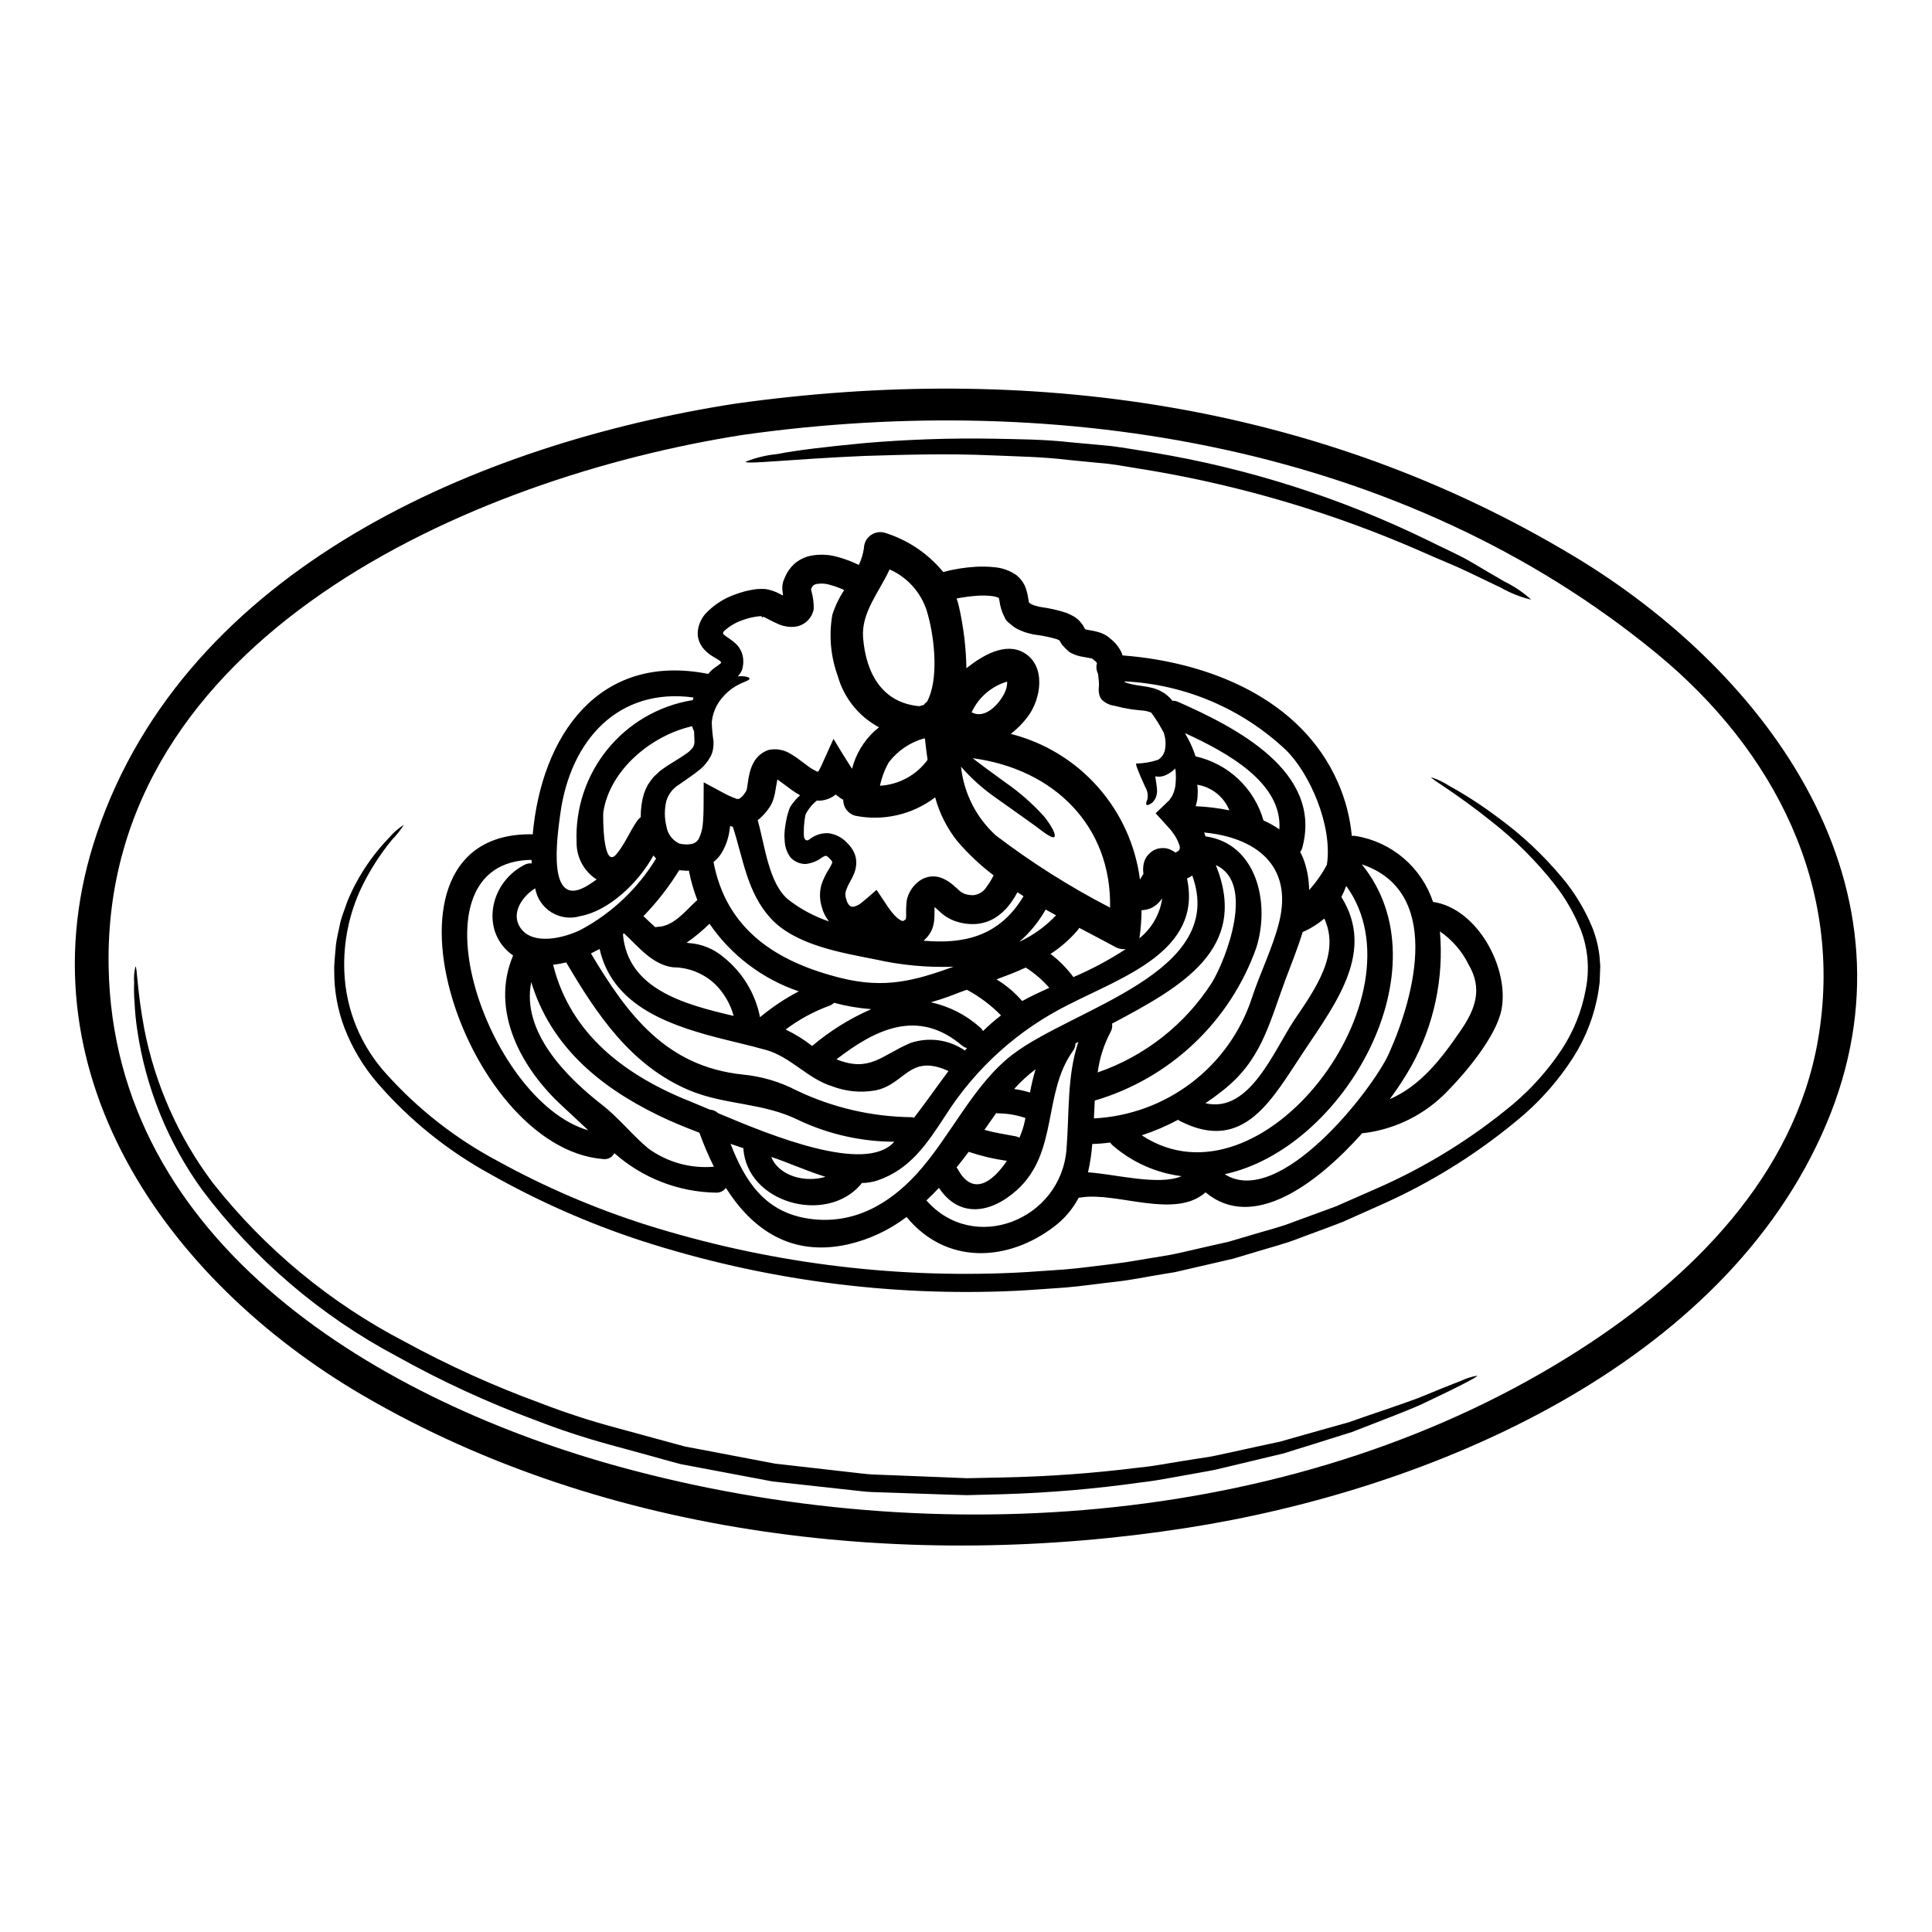 <?xml version="1.0" encoding="UTF-8"?>
<!-- Uploaded to: ICON Repo, www.iconrepo.com, Generator: ICON Repo Mixer Tools -->
<svg fill="#000000" width="800px" height="800px" version="1.1" viewBox="144 144 512 512" xmlns="http://www.w3.org/2000/svg">
 <g>
  <path d="m561.04 291.36c52.074 31.324 93.285 88.316 66.941 150.56-27.16 64.156-105.05 96.961-169.5 106.99-73.141 11.414-153.41 2.727-218.25-35.078-52.273-30.48-91.812-86.395-70.523-149.07 23.848-70.18 101.16-103.21 169.07-113.78 77.375-10.859 154.63-0.281 222.25 40.379zm64.723 128.36c7.086-40.621-11.566-76.863-42.609-102.44-67.023-55.215-158.18-69.855-242.09-58.059-72.258 11.23-169.79 53.953-168.28 140.9 1.277 73.766 72.422 115.43 136.07 132.77 82.742 22.543 180.55 15.918 253.98-31.324 29.418-18.902 56.68-45.992 62.934-81.863z"/>
  <path d="m567.92 397.82 0.168 2.219-0.086 2.188-0.082 2.16-0.316 2.269v0.008c-1.004 6.25-3.281 12.23-6.691 17.566-3.656 5.699-8.105 10.852-13.215 15.293-11.219 9.582-23.746 17.508-37.207 23.535-3.5 1.574-7.051 3.148-10.629 4.746-3.695 1.453-7.508 2.812-11.316 4.234-3.777 1.535-7.758 2.504-11.711 3.723l-5.988 1.793c-2.047 0.484-4.094 0.941-6.137 1.422-2.043 0.48-4.094 0.941-6.172 1.422l-3.18 0.738-3.148 0.512c-4.207 0.684-8.355 1.574-12.707 2.047-4.348 0.473-8.699 1.137-13.074 1.508-4.406 0.285-8.812 0.652-13.277 0.883v-0.004c-33.59 1.57-67.191-2.926-99.188-13.273-13.938-4.562-27.383-10.496-40.148-17.715-11.289-6.203-21.387-14.363-29.816-24.102-3.719-4.34-6.672-9.281-8.727-14.613-1.801-4.766-2.719-9.824-2.699-14.922 0.027-0.625-0.059-1.082 0.027-1.82 0.027-0.57 0.086-1.137 0.113-1.68 0.113-1.105 0.195-2.188 0.285-3.266 0.199-2.133 0.828-4.262 1.18-6.254 0.512-1.969 1.277-3.75 1.852-5.488l-0.004 0.004c0.656-1.621 1.395-3.207 2.219-4.75 2.363-4.465 5.348-8.57 8.867-12.199 1.129-1.34 2.457-2.496 3.934-3.441-0.941 1.457-2.027 2.82-3.238 4.066-3.109 3.812-5.773 7.973-7.93 12.395-3.34 6.969-4.93 14.648-4.633 22.367 0.375 10.18 4.379 19.887 11.285 27.375 8.344 9.262 18.242 16.996 29.246 22.855 12.602 6.949 25.855 12.645 39.57 16.996 31.551 9.918 64.602 14.203 97.641 12.66 4.375-0.195 8.727-0.594 13.047-0.852 4.328-0.344 8.555-0.969 12.789-1.453 4.234-0.484 8.441-1.336 12.621-1.969l3.125-0.539 3.016-0.652c2.019-0.484 4.035-0.941 6.055-1.395s4.039-0.91 6.027-1.367c1.969-0.566 3.938-1.18 5.856-1.73 3.863-1.18 7.816-2.106 11.48-3.582 3.723-1.367 7.391-2.699 11.02-4.039 3.582-1.574 7.137-3.137 10.664-4.688v0.004c13.121-5.727 25.359-13.289 36.352-22.461 4.891-4.144 9.18-8.957 12.734-14.293 3.219-4.852 5.414-10.305 6.457-16.031 1.047-5.176 0.641-10.539-1.184-15.492-1.734-4.461-4.121-8.637-7.082-12.395-4.816-6.117-10.344-11.641-16.457-16.457-10.062-8.074-16.43-11.512-16.199-11.883h-0.004c1.68 0.531 3.273 1.285 4.746 2.246 4.379 2.43 8.586 5.156 12.598 8.156 6.469 4.676 12.32 10.148 17.426 16.289 3.246 3.902 5.891 8.27 7.844 12.961 1.055 2.609 1.73 5.363 2.004 8.164z"/>
  <path d="m542.73 298.14c2.57 1.242 4.945 2.852 7.051 4.777-2.781-0.664-5.449-1.715-7.934-3.125-2.473-1.18-5.484-2.617-8.953-4.293-3.473-1.676-7.59-3.266-12.02-5.258v-0.004c-23.113-10.152-47.395-17.41-72.285-21.602-3.641-0.543-7.223-1.25-10.773-1.707-3.543-0.34-7.086-0.68-10.516-1.023-6.879-0.852-13.672-0.938-20.125-1.219-12.766-0.57-24.359-0.141-34.055 0.141-19.355 0.824-31.438 2.301-31.523 1.535 2.656-1.062 5.449-1.742 8.301-2.019 5.344-1.051 13.246-1.969 22.996-2.902h-0.004c11.449-0.984 22.938-1.379 34.426-1.18 6.449 0.141 13.191 0.141 20.293 0.941 3.543 0.34 7.137 0.652 10.773 0.992 3.641 0.457 7.277 1.137 11.02 1.707 25.305 4.176 49.863 12.008 72.91 23.25 4.375 2.188 8.441 3.938 11.809 5.938 3.367 2.008 6.223 3.66 8.609 5.051z"/>
  <path d="m447.06 375.54h-0.027l-0.059-0.367v0.004c-0.082-0.84-0.027-1.688 0.168-2.504 0.176-0.668 0.473-1.293 0.883-1.848 0.406-0.5 0.887-0.941 1.418-1.309l0.199-0.141 0.027-0.027h0.027l0.969-0.395h0.055l0.145-0.055 0.305-0.066c0.543-0.094 1.098-0.109 1.648-0.055 0.48 0.055 0.949 0.191 1.391 0.395 1.312 0.68 1.18 0.738 1.18 0.738 0.016 0 0.027 0.016 0.027 0.027h0.027c0.191-0.055 0.375-0.141 0.539-0.254 0.219-0.113 0.414-0.266 0.57-0.457 0.168-0.484 0.137-1.016-0.086-1.477-0.371-1.059-0.902-2.055-1.574-2.957-0.227-0.289-0.254-0.395-0.625-0.828l-1.367-1.535c-0.879-0.965-1.785-1.934-2.641-2.898 1.137-1.082 2.273-2.16 3.383-3.242 0.113-0.141 0.285-0.223 0.371-0.426l0.168-0.285 0.059-0.059 0.195-0.285v0.008c0.16-0.191 0.277-0.414 0.344-0.652 0.234-0.449 0.406-0.926 0.512-1.422 0.145-0.5 0.23-1.016 0.254-1.535 0.129-1.324 0.102-2.66-0.086-3.981-0.707 0.73-1.547 1.316-2.473 1.734-0.781 0.391-1.668 0.531-2.531 0.391-0.395-0.113-0.285 0.141-0.254 0.312 0.016 0.191 0.043 0.379 0.086 0.566 0.059 0.371 0.141 0.738 0.168 1.137 0.133 0.676 0.191 1.363 0.176 2.047-0.043 0.621-0.199 1.227-0.457 1.793-0.227 0.387-0.488 0.75-0.789 1.082-0.25 0.176-0.516 0.336-0.785 0.48-0.457 0.199-0.684 0.199-0.789 0.059-0.102-0.141-0.086-0.426 0.027-0.789 0.055-0.215 0.133-0.426 0.23-0.625 0.055-0.254 0.055-0.57 0.109-0.855-0.008-0.852-0.246-1.684-0.68-2.414-0.371-0.883-0.824-1.82-1.277-2.871-0.227-0.539-0.453-1.078-0.68-1.676-0.227-0.598-0.57-1.34-0.426-1.676h-0.004c1.973-0.035 3.926-0.371 5.797-0.996 0.867-0.547 1.496-1.398 1.762-2.391 0.363-1.625 0.258-3.32-0.312-4.887-0.312-0.566-0.598-1.105-0.883-1.574-0.73-1.27-1.539-2.496-2.414-3.668-0.863-0.336-1.777-0.527-2.703-0.566-1.43-0.121-2.852-0.32-4.262-0.602-0.398-0.051-0.797-0.133-1.18-0.254l-1.574-0.371c-1.211-0.156-2.344-0.684-3.246-1.504-0.383-0.418-0.652-0.926-0.785-1.48-0.141-0.645-0.18-1.309-0.113-1.965 0.051-0.301 0.062-0.609 0.031-0.91 0.008-0.238-0.004-0.477-0.031-0.715l-0.113-1.051c-0.027-0.285-0.055-0.539-0.082-0.828l-0.004 0.004c-0.461-0.883-0.562-1.914-0.281-2.871-0.059-0.055-0.059-0.086-0.172-0.199s-0.227-0.285-0.453-0.453l-0.598-0.484c-0.055 0 0.027 0-0.227-0.086-0.254-0.086-0.996-0.195-1.934-0.367h-0.004c-0.555-0.078-1.105-0.191-1.648-0.344-0.785-0.227-1.539-0.551-2.242-0.965-0.73-0.605-1.406-1.27-2.019-1.988-0.227-0.371-0.566-0.938-0.598-1.023-0.031-0.086-0.027-0.059-0.055-0.086s0-0.027-0.086-0.027c-0.086 0-0.426-0.285-0.734-0.344h-0.004c-1.781-0.52-3.602-0.898-5.445-1.125-0.633-0.09-1.262-0.219-1.875-0.395-0.715-0.168-1.41-0.406-2.074-0.711-0.762-0.293-1.48-0.688-2.129-1.184-0.316-0.254-0.684-0.57-1.137-0.941h-0.004c-0.43-0.336-0.773-0.777-0.992-1.277-0.758-1.414-1.242-2.953-1.43-4.547-0.141-0.652-0.172-0.738-0.199-0.738h-0.004c-0.613-0.262-1.266-0.422-1.93-0.484-1.191-0.133-2.391-0.16-3.582-0.082-1.891 0.125-3.773 0.371-5.629 0.738 0.25 0.715 0.461 1.449 0.625 2.188 1.215 5.359 1.871 10.824 1.969 16.316 0.082-0.059 0.16-0.125 0.227-0.199 3.863-3.039 10.004-6.848 15.008-3.938 5.973 3.496 4.578 12.309 0.969 17.027-1.277 1.68-2.769 3.191-4.434 4.492 8.914 2.262 16.945 7.152 23.047 14.035 6.106 6.883 9.996 15.441 11.176 24.562l0.059-0.086c0.285-0.512 0.594-0.996 0.883-1.449zm-111.91-55.891c-0.141-0.027 0.027 0.059-0.113-0.141 0.027-0.082-0.141-0.371-0.344-0.426-0.395-0.316-1.336-0.789-2.5-1.574-0.785-0.555-1.484-1.227-2.074-1.992-0.609-0.852-1.016-1.832-1.18-2.867-0.109-1.09 0.023-2.188 0.395-3.215 0.34-0.984 0.859-1.902 1.535-2.699 2.207-2.379 4.969-4.176 8.039-5.231 1.574-0.594 3.203-1.023 4.863-1.281 0.543-0.098 1.094-0.145 1.648-0.141 0.492-0.031 0.988-0.02 1.48 0.027 1.164 0.188 2.297 0.555 3.352 1.078l1.105 0.57h0.113c0.059 0 0.086-0.059 0.031-0.113l-0.008-0.047c0-0.031-0.082-0.512-0.113-0.883-0.062-0.434-0.082-0.871-0.059-1.309 0.051-0.43 0.125-0.859 0.23-1.281 0.141-0.395 0.371-0.91 0.484-1.18 0.562-1.352 1.414-2.559 2.5-3.543 1.176-1.008 2.582-1.723 4.094-2.078 2.516-0.523 5.125-0.406 7.586 0.344 1.852 0.512 3.652 1.195 5.375 2.047 0.672-1.402 1.133-2.894 1.363-4.434 0.02-1.324 0.645-2.566 1.699-3.371 1.051-0.809 2.414-1.086 3.699-0.762 6.117 1.863 11.547 5.492 15.605 10.438 2.871-0.762 5.812-1.227 8.781-1.395 1.641-0.082 3.285-0.035 4.914 0.141 2.082 0.188 4.07 0.922 5.773 2.133 0.895 0.738 1.621 1.66 2.133 2.699 0.359 0.832 0.621 1.699 0.785 2.586 0.141 0.965 0.316 1.648 0.344 1.906v0.027c0.027 0.055 0.027 0.055 0.027 0 0.242 0.238 0.535 0.422 0.855 0.539 0.316 0.172 0.664 0.289 1.023 0.344 0.402 0.148 0.824 0.25 1.25 0.309 2.289 0.301 4.543 0.816 6.734 1.535 0.68 0.262 1.34 0.574 1.969 0.941 0.828 0.477 1.547 1.125 2.106 1.902 0.293 0.34 0.531 0.723 0.707 1.137 0.031 0.07 0.07 0.141 0.117 0.203 0 0.027 0.031 0.055 0.031 0.082 0 0.027 0 0.031 0.168 0.113 0.254 0.059 0.484 0.113 0.91 0.199 1.043 0.145 2.07 0.379 3.07 0.711 0.719 0.254 1.398 0.609 2.019 1.055l1.309 1.105h-0.004c0.949 0.887 1.723 1.949 2.273 3.129 0.082 0.254 0.141 0.48 0.223 0.707 22.828 1.734 47.332 11.414 57.07 33.629h0.004c1.992 4.508 3.238 9.305 3.695 14.211 0.391-0.062 0.789-0.051 1.18 0.031 4.652 0.793 9.004 2.836 12.59 5.91 3.582 3.074 6.266 7.062 7.758 11.543 11.809 1.703 20.352 17.711 18.105 28.711-1.426 6.934-9.352 16.457-14.328 21.488l0.004-0.004c-5.856 6.094-13.621 9.996-22.004 11.059-0.18 0.023-0.359 0.031-0.539 0.027-12.023 13.473-28.965 26.152-41.527 15.688-8.102 7.191-23.395-0.141-32.918 1.34-0.227 0.047-0.453 0.066-0.684 0.055-1.578 2.992-3.793 5.602-6.481 7.648-12.473 9.523-28.762 10.121-39.148-2.516-4.625 3.508-9.945 5.988-15.605 7.277-15.207 3.352-25.438-4.207-32.273-14.98h-0.004c-0.609 0.824-1.586 1.293-2.613 1.254-9.945-0.156-19.508-3.871-26.949-10.473-0.531 1.102-1.715 1.734-2.926 1.574-37.207-2.871-64.723-86.922-18.703-86.07 2.332-25.953 17.367-48.266 46.504-42.508 0.113-0.141 0.254-0.285 0.426-0.48h-0.004c0.383-0.426 0.812-0.809 1.281-1.137 0.609-0.402 1.199-0.84 1.762-1.309zm48.234 68.398c0.027 0.027 0.086-0.027 0.199-0.113l0.48-0.371 0.145-0.113h0.004c-0.035 0.047-0.09 0.078-0.145 0.086h-0.027v-0.027c0-0.027 0-0.027 0.027-0.059 0.043-0.258 0.07-0.523 0.086-0.785-0.062-1.355-0.012-2.715 0.141-4.062 0.449-2.102 1.668-3.957 3.414-5.203 1.762-1.246 4.039-1.492 6.023-0.652 1.023 0.441 1.973 1.039 2.816 1.762l1.449 1.277c0.461 0.5 1.039 0.879 1.676 1.109 0.734 0.242 1.504 0.355 2.273 0.34 1.441-0.148 2.734-0.957 3.496-2.188 0.715-0.965 1.344-1.992 1.879-3.07-3.496-2.644-6.699-5.656-9.555-8.98-2.762-3.445-4.781-7.422-5.938-11.684-6.043 4.59-13.766 6.359-21.203 4.863-1.891-0.52-3.184-2.254-3.148-4.211-0.285-0.168-0.539-0.312-0.789-0.484l-1.137-0.852v0.004c-0.031-0.031-0.07-0.055-0.113-0.059l-0.113 0.086-0.566 0.426h-0.004c-0.895 0.543-1.891 0.902-2.926 1.051-0.453 0.055-0.91 0.062-1.367 0.027-1.02 0.816-1.887 1.809-2.559 2.926-0.148 0.215-0.273 0.445-0.367 0.688-0.113 0.141-0.059 0.223-0.145 0.48-0.082 0.543-0.195 1.18-0.254 1.879v-0.004c-0.082 0.711-0.117 1.422-0.113 2.133v1.098c0.012 0.152 0.031 0.305 0.059 0.453 0.055 0.512 0.484 1.051 1.051 0.852 0.246-0.121 0.473-0.273 0.684-0.453 1.398-1.027 3.125-1.523 4.856-1.391 1.777 0.262 3.414 1.102 4.664 2.387 0.285 0.254 0.566 0.594 0.852 0.91 0.312 0.363 0.59 0.762 0.828 1.18 0.555 0.93 0.867 1.988 0.906 3.07 0.023 1.062-0.168 2.113-0.566 3.098-0.289 0.703-0.621 1.387-0.996 2.047-0.523 0.879-0.941 1.812-1.25 2.785-0.152 0.707-0.082 1.441 0.199 2.106 0.137 0.668 0.484 1.273 0.992 1.73 0.398 0.199 0.863 0.223 1.281 0.059 0.188-0.059 0.367-0.133 0.543-0.227l0.48-0.227v-0.004c0.332-0.211 0.645-0.445 0.938-0.707 1.246-0.969 2.559-2.188 3.75-3.211 1.023 1.535 2.074 3.098 3.125 4.688l0.855 1.137 0.453 0.539c0.25 0.289 0.512 0.566 0.789 0.824 0.406 0.406 0.879 0.742 1.395 0.996 0.387 0.105 0.359 0.043 0.473 0.043zm-55.598-59.207c-19.809-2.699-32.629 11.172-35.301 30.844-0.789 5.902-3.809 25.895 7.391 18.895 0.734-0.457 1.477-0.969 2.242-1.508v-0.004c-3.352-2.141-5.363-5.859-5.312-9.84-0.375-8.906 2.512-17.645 8.121-24.574 5.609-6.93 13.555-11.574 22.348-13.062 0.102-0.023 0.207-0.031 0.312-0.027 0.059-0.238 0.117-0.469 0.199-0.723zm203.35 88.203c3.894-5.656 5.797-11.055 2.074-17.395-1.738-3.547-4.363-6.582-7.617-8.812 1.082 12.434-1.578 24.91-7.644 35.816-1.715 2.996-3.602 5.887-5.656 8.66 8.074-3.602 13.359-10.227 18.844-18.27zm-19.07 6.18c7.191-16 13.93-43.117-7.191-50.168 22.434 27.484-4.664 75.355-36.328 82.121 14.5 9.25 39.168-22.328 43.52-31.953zm-65.492 21.645c31.949 21.066 75.355-37.09 54.188-66.082-0.371 1-0.797 1.977-1.281 2.926 8.953 14.297-1.18 27.797-9.863 40.789-8.328 12.422-15.777 27.344-32.891 18.59-0.184-0.09-0.355-0.207-0.512-0.344-3.086 1.656-6.312 3.035-9.641 4.121zm49.07-71.711c1.574-10.461-4.664-24.402-10.914-30.445-11.605-10.926-26.723-17.355-42.641-18.133-0.035 0.059-0.047 0.129-0.027 0.195 0.082 0.031 0.141 0.059 0.227 0.086l0.082 0.027 0.395 0.141c0.316 0.086 0.598 0.172 0.855 0.227 1.023 0.254 2.215 0.43 3.609 0.625 0.625 0.086 1.449 0.254 2.16 0.426v0.004c0.852 0.219 1.676 0.543 2.445 0.969 1.125 0.594 2.106 1.43 2.871 2.445 0.539-0.035 1.082 0.074 1.574 0.309 15.121 6.711 38.344 18.395 32.832 38.66h-0.004c-0.105 0.41-0.289 0.797-0.539 1.137 0.48 0.867 0.879 1.781 1.18 2.727 0.758 2.363 1.156 4.828 1.184 7.309 1.84-2.035 3.422-4.289 4.711-6.707zm-8.453 40.875c5.457-8.047 12.051-17.371 7.758-26.609-1.719 1.477-3.656 2.684-5.738 3.582-1.277 4.293-3.043 8.531-4.633 12.82-4.379 11.883-6.394 21.348-16.805 29.391-1.391 1.109-2.844 2.16-4.328 3.148 11.809 2.82 18.234-14.234 23.746-22.332zm-4.234-25.527c3.836-15.18-6.254-22.602-19.867-23.879 0.121 0.254 0.227 0.52 0.309 0.789 0.039 0.07 0.059 0.148 0.059 0.227 13.527 1.879 17.25 17.594 13.473 29.52h0.004c-6.953 19.582-22.875 34.641-42.809 40.5-0.086 1.574-0.168 3.148-0.227 4.723h-0.004c9.387-0.465 18.414-3.766 25.891-9.465 7.473-5.699 13.047-13.527 15.98-22.457 2.191-6.684 5.457-13.133 7.191-19.957zm0.09-24.715c0.852-12.309-13.777-20.352-24.93-25.469v-0.004c0.023 0.066 0.035 0.133 0.027 0.203 1.004 1.664 1.832 3.434 2.469 5.273 0.082 0.227 0.141 0.453 0.223 0.652 4.254 0.949 8.168 3.027 11.336 6.016 3.168 2.988 5.473 6.777 6.664 10.965 1.477 0.652 2.887 1.441 4.211 2.363zm-13.25-5.035h0.004c-1.457-3.594-4.676-6.168-8.5-6.793v0.086c0.117 0.828 0.145 1.668 0.086 2.504-0.004 0.902-0.137 1.801-0.391 2.668-0.035 0.148-0.082 0.289-0.145 0.43 3.008 0.137 5.996 0.5 8.945 1.094zm-4.578 45.574c3.781-6.336 11.484-26.371 0.996-31.066 8.926 22.199-9.055 32.23-27.512 42.008 0.137 0.766-0.004 1.551-0.395 2.219-1.766 3.34-2.922 6.969-3.414 10.715 12.512-4.312 23.199-12.727 30.324-23.875zm-52.926 19.168c16-12.309 57.105-21.605 47.664-47.473h0.004c-0.438 0.309-0.902 0.57-1.391 0.789 4.121 19.16-17.027 26.066-31.328 33.402v-0.004c-13.363 6.637-24.66 16.801-32.668 29.391-4.887 7.477-9.348 14.301-18.105 17.254v0.004c-1.324 0.418-2.703 0.637-4.094 0.652-0.105 0.168-0.219 0.328-0.34 0.484-9.27 10.602-30.16 4.746-31.043-9.723-1.133-0.371-2.242-0.738-3.383-1.137 3.75 9.691 9.008 18.246 21.035 19.867 11.414 1.574 20.891-3.781 28.367-11.996 8.824-9.684 14.848-23.496 25.281-31.512zm20.039 31.18c7.277 0.484 18.703 3.609 24.797 1.023-6.703-0.848-13.008-3.644-18.133-8.043-0.309-0.246-0.574-0.547-0.785-0.883-1.574 0.219-3.16 0.352-4.75 0.395-0.184 2.527-0.562 5.039-1.129 7.508zm19.68-72.602c-0.34 0.43-0.652 0.828-1.023 1.223v0.004c-0.578 0.555-1.242 1.016-1.965 1.367-0.793 0.34-1.641 0.523-2.5 0.539-0.02 2.445-0.199 4.887-0.543 7.305-0.008 0.059-0.027 0.117-0.055 0.168 3.301-2.633 5.473-6.422 6.074-10.602zm-9.664 13.445 0.004 0.004c-0.902 0.094-1.809-0.07-2.613-0.48-3.102-1.676-6.394-3.387-9.723-5.148-0.113 0.199-0.254 0.371-0.395 0.57-2.086 2.453-4.519 4.59-7.223 6.336 2.309 1.742 4.348 3.812 6.059 6.141 4.832-2.066 9.477-4.547 13.883-7.418zm-4.168-10.992c0.426-21.52-14.727-36.699-36.41-39.598 2.387 1.875 5.398 4.035 8.781 6.508h-0.004c3.785 2.621 7.246 5.688 10.312 9.125 2.16 2.781 3.016 4.801 2.559 5.227-0.512 0.484-2.332-0.824-5.031-2.898-2.727-1.969-6.512-4.633-10.66-7.59l0.004 0.004c-3.336-2.336-6.375-5.066-9.055-8.133 0.742 6.984 4.012 13.453 9.195 18.191 9.523 7.258 19.664 13.672 30.309 19.164zm-8.406 35.586c-0.254 0.141-0.539 0.285-0.789 0.43l0.004-0.004c0.016 0.699-0.203 1.379-0.625 1.934-8.102 11.254-3.781 26.918-14.895 36.922-7.051 6.336-15.352 7.359-20.637-0.598-1.082 1.141-2.191 2.246-3.324 3.324 12.562 14.328 35.617 5.172 37.121-13.5 0.789-9.859 0.102-19.387 3.144-28.508zm-5.902-33.539c-0.91-0.512-1.82-1.023-2.754-1.535h-0.004c-1.824 3.227-4.188 6.121-6.988 8.551 3.66-1.703 6.965-4.086 9.738-7.016zm-1.789 19.211h-0.004c-1.809-2.086-3.918-3.894-6.254-5.371-2.5 1.18-5.117 2.156-7.731 3.125 2.547 1.555 4.84 3.492 6.793 5.746 2.066-1.141 4.512-2.305 7.184-3.5zm-5.117 27.746h-0.004c0.375-2.086 0.871-4.144 1.48-6.168-2.059 1.555-3.965 3.305-5.688 5.231 1.422 0.199 2.828 0.512 4.199 0.938zm-1.367 7.535v-0.004c0.062-0.258 0.109-0.523 0.141-0.785-2.371-0.809-4.856-1.223-7.359-1.227-0.129-0.012-0.254-0.039-0.371-0.086-1.023 1.48-2.074 2.957-3.125 4.465 2.727 0.766 5.512 1.18 8.297 1.707 0.34 0.07 0.668 0.191 0.969 0.367 0.641-1.422 1.125-2.914 1.441-4.441zm-0.348-59.566c-0.543-0.344-1.082-0.707-1.621-1.051-0.613 1.168-1.328 2.281-2.133 3.324-1.055 1.391-2.356 2.574-3.84 3.496-1.617 0.977-3.453 1.535-5.34 1.621-1.68 0.074-3.356-0.164-4.945-0.699-1.641-0.539-3.137-1.441-4.379-2.641l-1.18-1.055c-0.027-0.055-0.059-0.055-0.059-0.055s-0.027-0.027-0.055-0.027c-0.027 0-0.027 0.027-0.027 0.055-0.031-0.055 0 1.082-0.031 2.504l-0.004-0.004c-0.027 0.816-0.141 1.625-0.336 2.414-0.266 1-0.742 1.93-1.395 2.731-0.348 0.422-0.73 0.816-1.137 1.184 10.441 0.918 20.027-0.984 26.48-11.797zm-4.945-54.055c0.422-0.875 0.629-1.84 0.598-2.812-4.164 1.227-7.594 4.191-9.41 8.129 3.578 1.988 7.445-2.301 8.812-5.316zm-5.801 89.797c1.508-1.48 3.102-2.867 4.777-4.152-2.656-2.711-5.707-5.004-9.055-6.793-1.312 0.457-2.617 0.941-3.898 1.453-1.934 0.734-3.805 1.336-5.629 1.875l0.004-0.004c4.801 1.047 9.254 3.309 12.934 6.57 0.355 0.289 0.648 0.648 0.867 1.051zm-6.691 36.582c3.981 7.332 9.238 3.441 13.016-2.188h0.004c-3.441-0.484-6.828-1.285-10.121-2.391-1.051 1.395-2.102 2.785-3.211 4.125 0.113 0.141 0.215 0.293 0.297 0.453zm1.902-31.438c0.172-0.227 0.371-0.426 0.543-0.625-0.512-0.145-0.988-0.395-1.395-0.742-11.656-9.84-22.938-4.207-33.199 3.723 8.867 3.5 11.809-0.992 19.586-4.328 4.859-1.656 10.211-0.926 14.449 1.973zm-2.984-22.199c-6.969 0.254-13.945-0.395-20.75-1.934-8.895-1.762-21.148-3.754-27.715-10.859-6.297-6.879-7.277-15.742-10.059-24.305-0.484-0.082-0.543-0.141-0.57-0.168l-0.086-0.055c-0.027 0-0.027 0.055-0.055 0.082v0.086l-0.027 0.027-0.059 0.426h-0.004c-0.238 2.344-0.996 4.606-2.215 6.625-0.559 0.895-1.273 1.684-2.106 2.332 3.41 17.855 16.531 26.465 33.852 30.758 11.586 2.867 19.461 0.707 29.777-3.016zm-1.367 27.656c-10.484-4.801-11.48 3.668-19.527 5.148l0.004-0.004c-3.824 0.66-7.754 0.266-11.371-1.137-6.508-2.019-10.883-7.762-17.508-9.609-4.492-1.277-9.055-2.246-13.559-3.441-13.777-3.637-27.262-9.055-30.5-23.309-0.738 0.395-1.508 0.789-2.301 1.18 9.695 16.258 19.93 29.988 40.25 32.094l-0.004 0.004c4.973 0.473 9.809 1.898 14.242 4.203 9.539 4.566 19.965 6.988 30.543 7.094 0.211 0.02 0.422 0.059 0.625 0.113 3.152-4.094 6.055-8.273 9.094-12.336zm-5.738-97.809c3.238-5.852 2.016-16.801 0.312-22.996-1.332-5.406-5.094-9.887-10.191-12.133-2.754 6.027-7.535 11.414-7.023 18.078 0.789 9.809 5.312 17.32 14.922 18.164 0.395-0.113 0.789-0.254 1.18-0.344l0.004 0.004c0.199-0.316 0.469-0.582 0.785-0.777zm0.195 15.352c-0.285-1.906-0.512-3.805-0.707-5.684h-0.289l0.004-0.004c-3.699 1.055-6.961 3.277-9.297 6.336-1.09 1.938-1.875 4.027-2.332 6.199 5.016-0.293 9.637-2.805 12.609-6.852zm-8.934 101.3c0.027-0.031 0.055-0.086 0.082-0.113-8.711-0.031-17.305-1.965-25.191-5.66-9.609-4.801-19.613-3.981-29.125-7.984-15.406-6.512-24.402-19.953-32.605-33.883-1.141 0.285-2.301 0.496-3.469 0.625 4.633 18.59 19.355 29.52 36.727 36.383 1.277 0.512 2.93 1.219 4.832 2.016 0.82 0.043 1.598 0.375 2.188 0.941 14.238 6.027 38.941 16.059 46.562 7.676zm-5.035-109.03c0.344-0.316 0.738-0.598 1.109-0.91-5.348-2.848-9.301-7.754-10.941-13.586-1.895-5.188-2.391-10.777-1.445-16.215 0.734-2.328 1.797-4.539 3.148-6.566-1.125-0.535-2.297-0.973-3.496-1.309-1.223-0.418-2.531-0.523-3.809-0.309-0.789 0.195-1.023 0.395-1.449 1.246l-0.031 0.059c0 0.027-0.027-0.086 0.059 0.426 0.449 1.57 0.672 3.199 0.656 4.832-0.441 2.688-2.711 4.695-5.43 4.805-1.43 0.062-2.856-0.219-4.152-0.824-0.707-0.285-1.395-0.68-2.074-0.996l-0.965-0.512c-0.289-0.141-0.543-0.254-0.738-0.344-0.035-0.016-0.074-0.027-0.117-0.027v0.316h-0.059l-0.109-0.199-0.289-0.227 0.004-0.004c-0.133-0.031-0.266-0.031-0.395 0-0.113 0.031-0.254 0-0.594 0.059-1.164 0.145-2.309 0.41-3.414 0.789-1.957 0.582-3.766 1.594-5.285 2.957-0.254 0.285-0.316 0.312-0.344 0.395v-0.004c-0.043 0.07-0.074 0.148-0.086 0.23 0.031 0.086 0 0.168 0.059 0.254 0.059 0.086-0.027 0.055 0.312 0.312 0.598 0.512 1.574 1.023 2.754 2.047 1.391 1.18 2.211 2.898 2.242 4.723 0.039 0.891-0.094 1.777-0.391 2.617-0.27 0.582-0.633 1.117-1.078 1.574 0.676-0.094 1.367-0.086 2.043 0.027 0.789 0.141 1.078 0.316 1.078 0.539s-0.312 0.457-0.938 0.711l0.004 0.004c-0.93 0.359-1.832 0.785-2.699 1.277-1.449 0.863-2.731 1.98-3.785 3.297-1.48 1.805-2.383 4.012-2.586 6.34 0.059 1.672 0.215 3.34 0.465 4.996 0.031 0.66-0.008 1.32-0.113 1.969-0.102 0.75-0.344 1.473-0.715 2.133-0.664 1.23-1.551 2.332-2.613 3.242-1.82 1.508-3.894 2.844-5.684 4.121-1.637 0.98-2.844 2.543-3.383 4.375-0.527 2.199-0.516 4.496 0.031 6.691 0.301 2.008 1.594 3.727 3.438 4.574 1.039 0.254 2.125 0.293 3.184 0.113 0.809-0.141 1.512-0.637 1.918-1.352 0.605-1.188 0.969-2.481 1.082-3.809l0.031-0.285v0.004c0.031-0.238 0.047-0.477 0.055-0.715l0.086-1.395c0.055-0.938 0.027-1.934 0.055-2.898 0-1.934 0-3.898 0.027-5.902 1.508 0.824 3.016 1.617 4.551 2.445 1.359 0.781 2.785 1.441 4.262 1.969 0.125-0.035 0.254-0.023 0.371 0.027 0.086-0.082 0.141-0.109 0.227-0.082 0.27-0.168 0.52-0.371 0.742-0.598 0.34-0.195 0.734-0.965 1.051-1.336 0.168-0.348 0.273-0.723 0.309-1.109 0.141-0.855 0.254-1.734 0.395-2.586l0.172-0.789 0.082-0.395 0.172-0.625h0.004c0.234-0.836 0.578-1.641 1.023-2.387 0.863-1.488 2.25-2.606 3.891-3.125 1.691-0.344 3.449-0.129 5.004 0.621 1.164 0.609 2.266 1.324 3.301 2.133 0.738 0.539 1.477 1.109 2.215 1.648 0.586 0.441 1.215 0.824 1.875 1.141 0.254 0.113 0.512 0.254 0.594 0.227h0.031c0.109-0.059 0.141-0.172 0.223-0.254l0.004-0.004c0.309-0.531 0.586-1.082 0.828-1.648 1.023-2.246 2.047-4.519 3.07-6.793 1.449 2.445 3.012 5.004 4.746 7.676 0.051 0.09 0.105 0.176 0.168 0.254 0.992-3.883 3.098-7.391 6.059-10.09zm-0.965 73.781c-3.324-0.25-6.621-0.812-9.84-1.68-0.367 0.344-0.805 0.613-1.281 0.785-4.144 1.52-8.039 3.641-11.566 6.297 2.496 1.184 4.852 2.644 7.023 4.352 4.723-3.992 10-7.277 15.664-9.754zm-10.348-38.859c0.027-0.223 0-0.285-0.539-0.91-0.652-0.68-0.789-0.734-0.996-0.824-0.285-0.027-0.285-0.113-1.078 0.344-1.305 1-2.859 1.621-4.492 1.789-1.492-0.016-2.914-0.645-3.934-1.734-0.84-1.129-1.359-2.465-1.508-3.867-0.055-0.68-0.113-1.48-0.113-2.047l0.086-1.367c0.113-0.91 0.227-1.73 0.395-2.559l-0.004 0.004c0.145-0.82 0.352-1.629 0.629-2.418 0.129-0.512 0.34-1 0.625-1.449 0.227-0.344 0.473-0.676 0.734-0.992 0.512-0.645 1.074-1.242 1.68-1.793-0.754-0.426-1.484-0.887-2.191-1.391-0.789-0.598-1.574-1.18-2.387-1.762-0.457-0.371-1.18-0.855-1.367-0.996 0-0.027-0.027-0.027-0.055 0 0.082-0.566-0.316 1.574-0.625 3.441h0.004c-0.102 0.566-0.242 1.129-0.426 1.676-0.223 0.742-0.551 1.449-0.969 2.102-0.621 0.953-1.344 1.828-2.16 2.617-0.32 0.34-0.672 0.645-1.051 0.91 1.934 6.766 2.93 17.027 8.301 21.203 3.195 2.445 6.773 4.348 10.586 5.629-0.895-1.121-1.543-2.422-1.898-3.812-0.594-1.898-0.637-3.93-0.117-5.852 0.484-1.484 1.164-2.898 2.016-4.207 0.316-0.539 0.543-0.969 0.684-1.277l0.004-0.004c0.082-0.137 0.141-0.293 0.168-0.453zm-16.137 78.027c1.992 5.062 9.008 6.906 14.355 5.258-5.18-1.59-10.297-3.953-14.363-5.258zm-2.984-37.039c3.172-2.637 6.609-4.934 10.262-6.848-9.613-3.258-17.91-9.543-23.652-17.91-1.887 1.84-3.918 3.523-6.082 5.031 0.207 0.043 0.418 0.07 0.625 0.086 3.375 0.223 6.582 1.527 9.152 3.723 5.019 3.988 8.453 9.629 9.688 15.918zm-6.996-0.34c-0.859-3.176-2.547-6.07-4.887-8.387-3.016-2.867-7.012-4.473-11.172-4.492-5.488-0.707-9.098-5.371-12.988-9.008-0.086 0.082-0.199 0.141-0.289 0.227v0.027c1.246 14.438 15.973 18.531 29.328 21.633zm-5.234 39.965c-1.457-2.926-2.738-5.934-3.836-9.012-3.695-1.395-7.391-2.902-10.945-4.633-15.863-7.731-28.535-18.535-33.625-35.273-2.644 13.129 9.238 25.098 18.73 32.488 4.547 3.543 7.984 8.02 12.336 11.629v-0.004c5.012 3.641 11.172 5.348 17.34 4.805zm-4.691-70.41c0.094-0.09 0.199-0.168 0.312-0.227-0.98-2.535-1.73-5.148-2.246-7.816-0.445 0.035-0.891 0.027-1.336-0.027-0.41-0.012-0.816-0.051-1.219-0.117-2.715 4.402-5.898 8.492-9.496 12.203 1.078 0.996 2.102 1.992 3.148 2.93 0.258-0.066 0.523-0.105 0.789-0.113 4.109-0.18 7.262-4.273 10.047-6.832zm-0.457-42.223c0-0.789-0.082-1.789-0.113-2.844-0.055-0.113-0.141-0.227-0.223-0.371-0.086-0.254-0.199-0.57-0.285-0.883-10.746 2.402-21.883 11.574-23.535 22.816-0.113 0.965-0.141 15.633 3.582 10.969 2.188-2.699 3.469-5.969 5.457-8.809h-0.004c0.242-0.34 0.539-0.641 0.883-0.883-0.023-2.082 0.254-4.16 0.824-6.168 0.289-0.82 0.641-1.617 1.051-2.387 0.465-0.723 0.969-1.414 1.508-2.074 0.594-0.543 1.18-1.082 1.73-1.621 0.57-0.426 1.137-0.824 1.707-1.219 2.215-1.426 4.035-2.449 5.57-3.582l0.004-0.004c0.543-0.398 1.02-0.879 1.422-1.418 0.285-0.457 0.43-0.988 0.422-1.523zm-10.176 30.953c-0.254-0.254-0.484-0.512-0.711-0.789-4.008 7.305-11.852 14.695-19.387 16.062h0.004c-2.57 0.773-5.344 0.406-7.625-1s-3.852-3.723-4.312-6.363c-3.297 1.992-6.539 6.512-3.981 10.375 3.238 4.949 11.809 2.754 16.137 0.566 8.188-4.398 15.047-10.898 19.879-18.836zm-17.965 72.027c-2.215-2.047-4.465-4.207-6.852-6.394-10.941-10.031-19.242-25.324-13.074-39.934-8.527-5.883-6.691-18.895 2.902-23.961v-0.004c0.613-0.348 1.316-0.5 2.019-0.43 0-0.312 0-0.621-0.027-0.938-33.348 0.359-12.086 63.832 15.035 71.676z"/>
  <path d="m535.49 508.57c0.082 0.172-1.223 0.91-3.754 2.219-2.531 1.312-6.297 3.125-11.145 5.43-4.918 2.16-11.141 4.465-18.301 7.277-3.668 1.137-7.594 2.387-11.742 3.691-2.102 0.625-4.234 1.312-6.422 1.992-2.246 0.539-4.551 1.078-6.906 1.648-2.359 0.57-4.746 1.137-7.219 1.73-1.223 0.289-2.477 0.598-3.723 0.883-1.367 0.316-2.586 0.484-3.898 0.738-2.586 0.457-5.227 0.938-7.898 1.422-2.672 0.484-5.434 0.969-8.266 1.277l-0.004 0.004c-12.016 1.688-24.113 2.723-36.242 3.098l-9.719 0.254c-3.269-0.082-6.598-0.195-9.949-0.312l-10.094-0.344-5.117-0.168c-1.73-0.059-3.469-0.316-5.199-0.484-6.965-0.766-14.035-1.543-21.207-2.332-7.086-1.34-14.266-2.695-21.547-4.066l-2.727-0.512-2.644-0.707c-1.789-0.512-3.543-0.996-5.312-1.48-3.543-0.965-7.023-1.934-10.488-2.871v0.004c-6.852-1.855-13.598-4.078-20.215-6.648-12.598-4.672-24.82-10.305-36.551-16.859-20.238-10.738-37.863-25.801-51.625-44.117-9.066-12.543-14.969-27.094-17.207-42.414-0.359-2.383-0.598-4.781-0.707-7.191-0.145-1.746-0.184-3.504-0.113-5.258-0.113-1.457 0.004-2.926 0.344-4.348 0.48 0 0.371 6 2.332 16.488h-0.004c2.875 14.766 9.055 28.695 18.078 40.734 13.809 17.562 31.215 31.973 51.051 42.262 11.594 6.32 23.641 11.762 36.043 16.289 6.519 2.516 13.172 4.68 19.926 6.484 3.41 0.938 6.852 1.875 10.316 2.812 1.734 0.484 3.496 0.965 5.231 1.422l2.613 0.711 2.699 0.512 21.207 4.035c7.023 0.789 13.957 1.574 20.75 2.363 1.703 0.172 3.383 0.43 5.117 0.512s3.41 0.145 5.117 0.199c3.383 0.141 6.734 0.254 10.09 0.395 3.352 0.137 6.57 0.254 9.781 0.395 3.238-0.055 6.449-0.141 9.609-0.195v-0.004c11.953-0.242 23.887-1.105 35.754-2.59 2.785-0.254 5.512-0.707 8.219-1.18 2.707-0.473 5.34-0.852 7.926-1.277 1.277-0.195 2.644-0.367 3.809-0.621 1.25-0.254 2.473-0.543 3.695-0.789 2.445-0.539 4.859-1.051 7.191-1.574 2.332-0.523 4.633-0.996 6.852-1.477 2.188-0.625 4.328-1.223 6.391-1.824 4.152-1.18 8.074-2.242 11.742-3.293 7.137-2.531 13.383-4.523 18.422-6.422 4.973-2.047 8.84-3.613 11.508-4.637l0.004-0.004c1.312-0.613 2.699-1.043 4.129-1.281z"/>
  <path d="m416.73 303.68c0 0.055 0 0.055-0.027 0-0.027-0.055 0-0.027 0.027 0z"/>
  <path d="m416.7 303.66c0.016 0 0.027 0.012 0.027 0.027-0.027-0.027-0.027 0-0.027 0z"/>
  <path d="m384.07 387.54v0.031c0-0.016-0.012-0.031-0.027-0.031z"/>
 </g>
</svg>